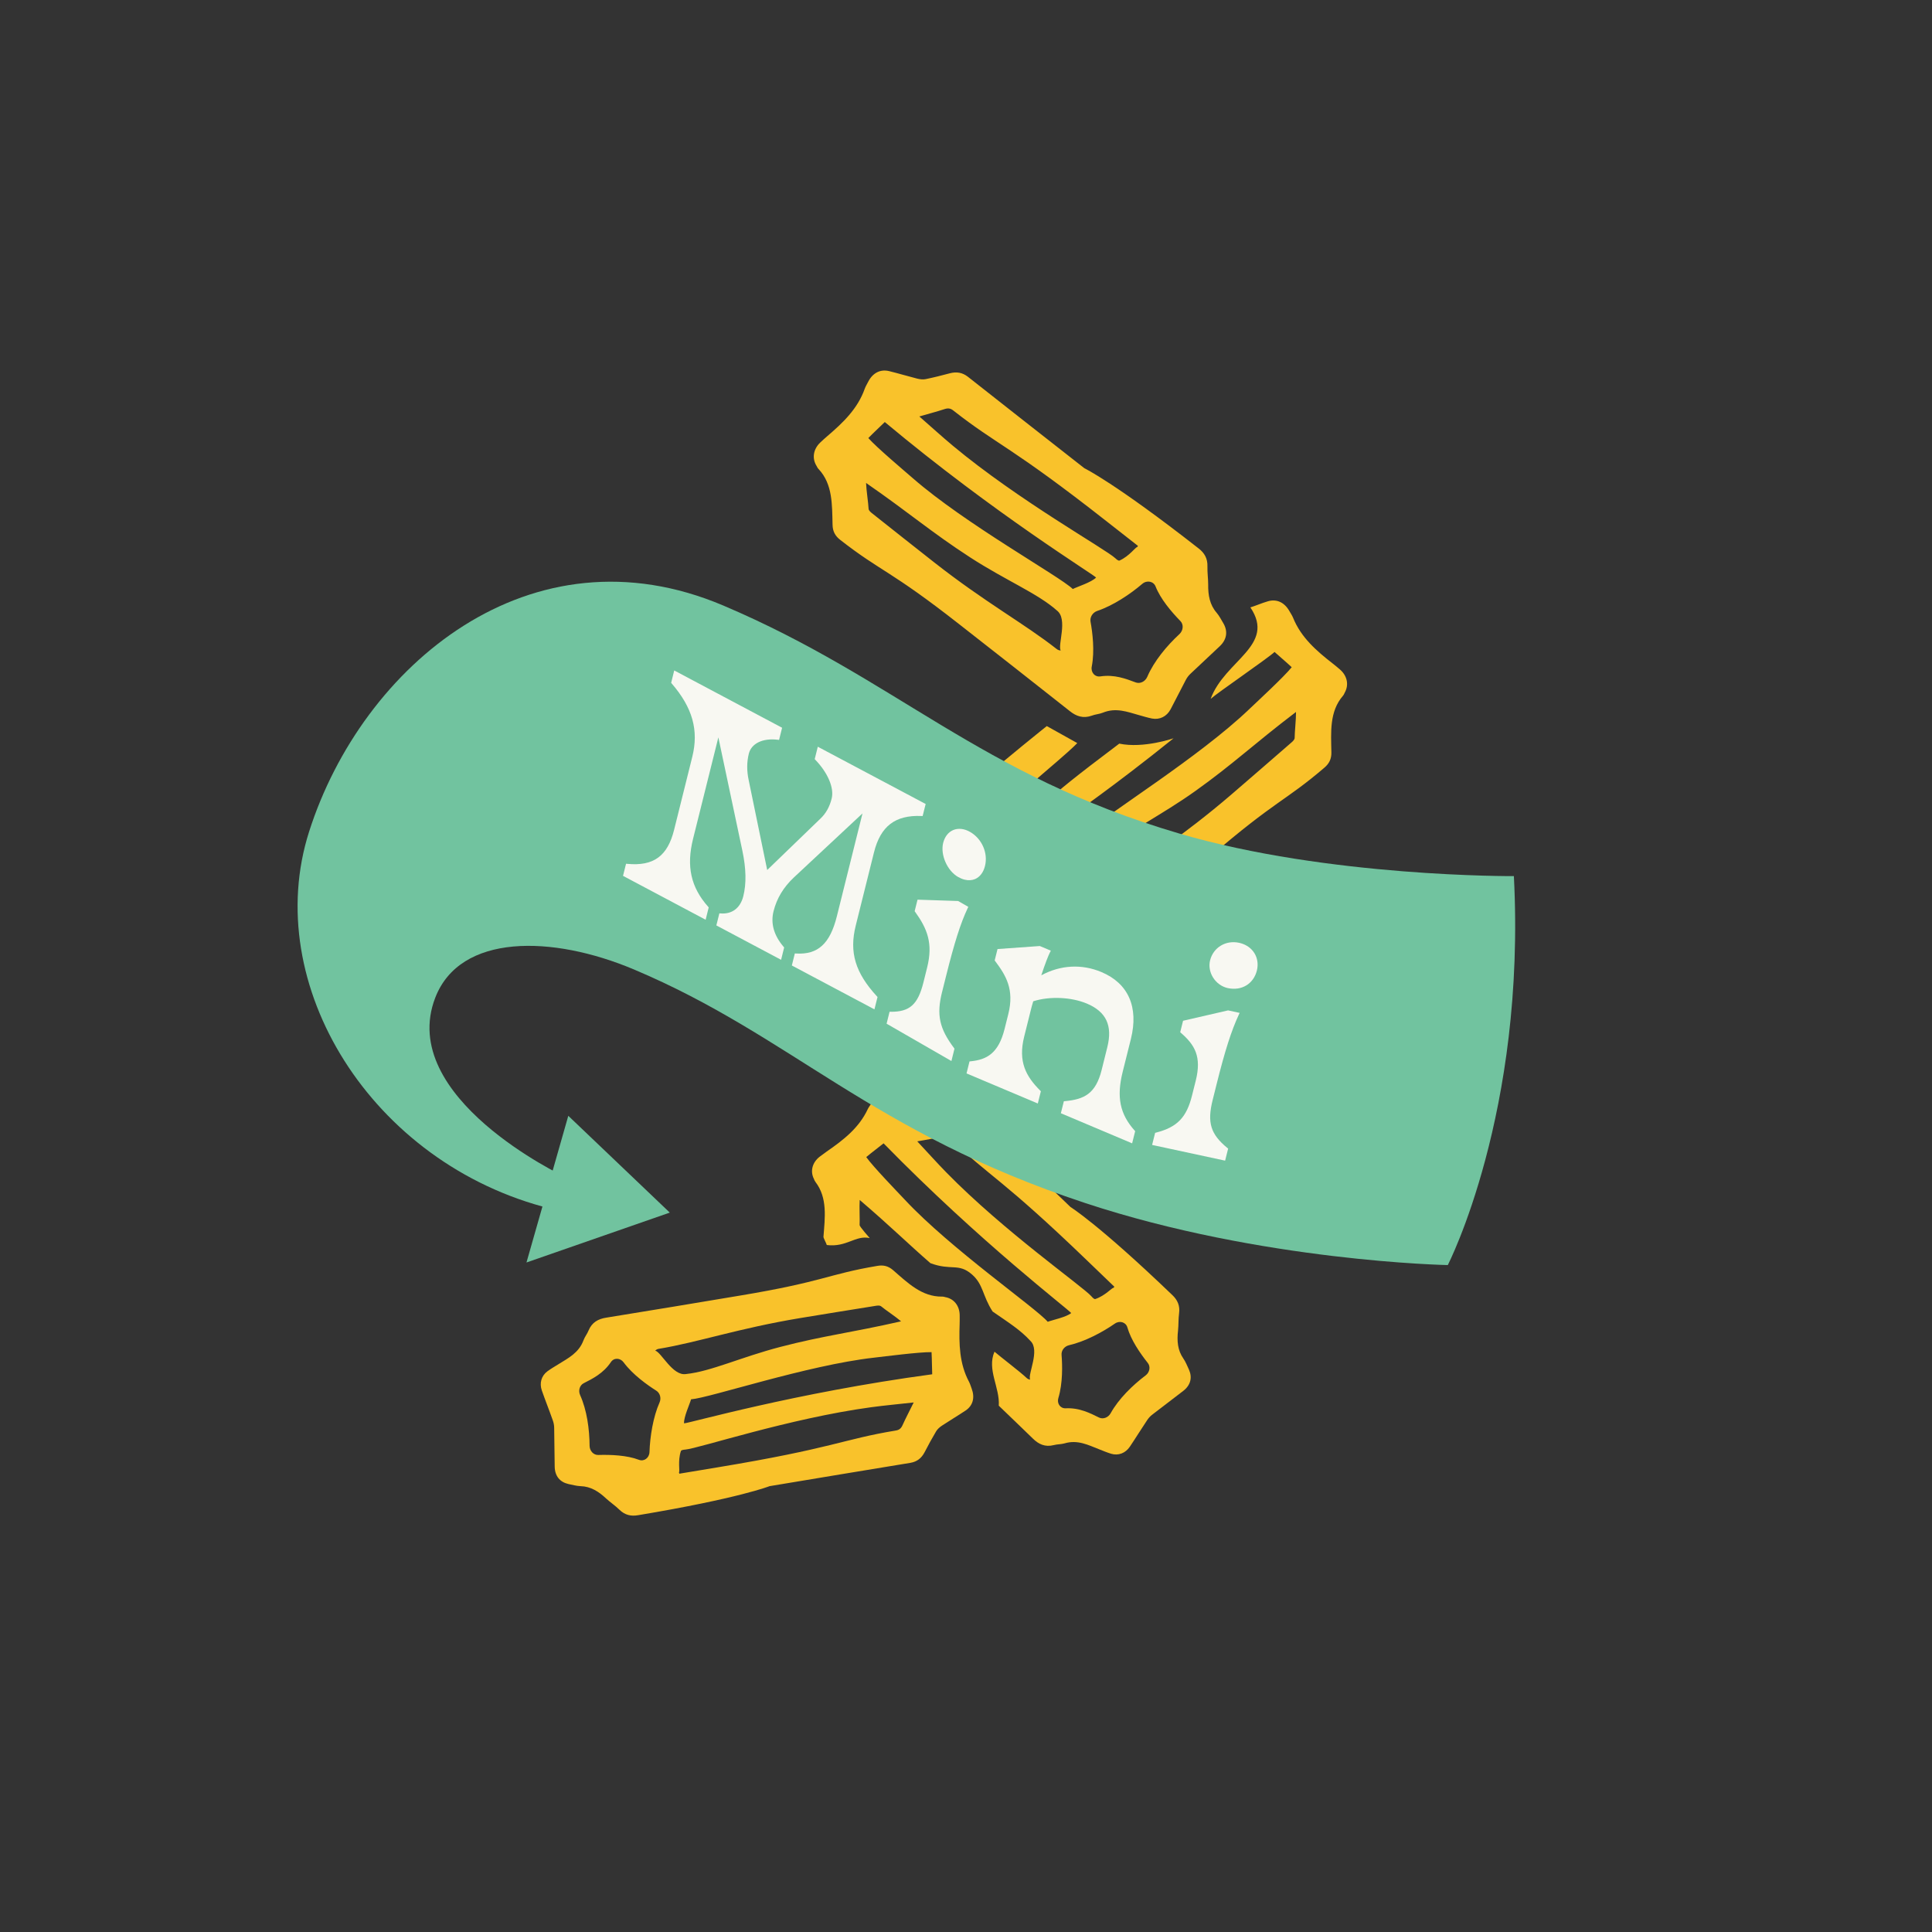 <?xml version="1.0" encoding="UTF-8"?>
<svg id="Layer_2" xmlns="http://www.w3.org/2000/svg" version="1.1" viewBox="0 0 250 250">
  <rect x="0" y="0" width="250" height="250" fill="#333333" stroke="none"/>
  <!-- Generator: Adobe Illustrator 29.6.1, SVG Export Plug-In . SVG Version: 2.1.1 Build 9)  -->
  <defs>
    <style>
      .st0 {
        fill: #71c39f;
      }

      .st1 {
        fill: #f8f8f2;
      }

      .st2 {
        fill: #f9c22b;
      }
    </style>
  </defs>
  <path class="st2" d="M87.9,190.697c-.006-.048-.016-.115-.045-.179.154-.109-.176-1.464.253-2.752.045-.141.378-.176.58-.192,1.72-.147,13.44-4.037,24.012-5.475,1.775-.24,3.582-.404,5.53-.622-.538,1.102-1.013,1.989-1.442,2.938-.199.455-.461.631-.891.698-6.907,1.141-8.035,2.281-23.137,4.777-1.621.269-3.239.538-4.86.807M84.043,187.907c-.032.766-.721,1.246-1.371.99-1.547-.59-3.614-.673-5.248-.625-.605.026-1.112-.506-1.131-1.163-.013-2.166-.346-4.642-1.227-6.587-.26-.586-.058-1.265.458-1.531,1.147-.583,2.547-1.275,3.524-2.733.4-.602,1.217-.561,1.65.032,1.179,1.595,3.085,2.944,4.21,3.652.506.311.679.98.442,1.525-.843,1.89-1.243,4.444-1.307,6.439M88.515,184.178c-.042-.823.721-2.451.91-3.108,2.345-.16,15.025-4.415,23.64-5.385,1.403-.16,5.946-.75,7.477-.718.054.907.054,2.223.086,2.864-17.838,2.4-31.614,6.388-32.114,6.347M88.778,177.799c-1.73.301-3.22-2.858-3.992-3.024.16-.16.32-.221.487-.243,5.088-.843,10.233-2.64,18.297-3.979,3.255-.538,6.529-1.064,9.787-1.586.198-.032.48-.058.634.051.583.487,1.925,1.371,2.608,1.961-6.529,1.487-9.999,1.845-15.618,3.309-5.12,1.333-8.999,3.181-12.203,3.511M82.566,196.067c13.068-2.182,17.009-3.758,17.009-3.758,6.081-1.012,12.158-2.025,18.242-3.021.843-.147,1.416-.593,1.823-1.365.48-.926.968-1.829,1.493-2.707.173-.298.474-.551.766-.746,1.016-.666,2.054-1.285,3.053-1.951.952-.638,1.214-1.679.782-2.832-.115-.304-.195-.596-.34-.878-1.265-2.364-1.307-4.915-1.217-7.506.006-.391.016-.766.006-1.153-.032-1.198-.746-2.089-1.829-2.294-.16-.042-.317-.086-.471-.077-2.589.029-4.408-1.756-6.308-3.412-.609-.532-1.246-.705-2.054-.561-6.375,1.073-6.936,2.041-17.742,3.838-5.767.964-11.546,1.929-17.335,2.861-1.025.16-1.839.593-2.284,1.659-.17.436-.484.807-.65,1.256-.609,1.653-1.996,2.326-3.261,3.117-.481.295-.977.59-1.419.913-.775.58-1.051,1.522-.715,2.486.455,1.301.955,2.544,1.406,3.828.115.308.186.65.189.99.038,1.672.029,3.351.067,5.023.019,1.217.666,1.996,1.756,2.252.525.103,1.057.26,1.586.279,1.31.035,2.345.686,3.316,1.602.554.509,1.179.919,1.717,1.448.718.702,1.509.868,2.416.708"/>
  <path class="st2" d="M112.092,149.726c.692-.586,1.749-1.374,2.243-1.778,12.581,12.873,24.012,21.539,24.275,21.962-.634.529-2.396.887-3.034,1.128-1.531-1.788-12.517-9.416-18.444-15.743-.968-1.032-4.152-4.319-5.039-5.568M122.495,151.754c-1.253-1.278-2.46-2.63-3.8-4.062,1.205-.224,2.198-.375,3.213-.596.487-.112.782-.01,1.092.298,5.043,4.857,6.632,5.081,17.656,15.701,1.182,1.137,2.364,2.275,3.547,3.412-.035.038-.083.087-.115.144-.18-.058-1.07,1.016-2.355,1.442-.144.048-.372-.199-.503-.352-1.15-1.291-11.264-8.365-18.735-15.987M138.324,174.072c2.021-.458,4.309-1.663,5.946-2.803.634-.433,1.432-.167,1.615.506.452,1.595,1.618,3.303,2.634,4.585.384.471.259,1.195-.256,1.602-1.73,1.304-3.514,3.05-4.552,4.921-.314.557-.977.801-1.499.545-1.153-.57-2.547-1.282-4.3-1.195-.721.042-1.176-.641-.958-1.339.577-1.903.519-4.235.413-5.558-.054-.593.381-1.128.958-1.262M105.307,152.523c.061.154.122.304.218.426,1.57,2.057,1.224,4.581,1.031,7.093-.013.16.416.919.429,1.064,2.595.314,3.694-1.301,5.558-.9-.045-.042-1.307-1.483-1.31-1.672.042-.759-.051-2.361.013-3.261,3.921,3.348,6.231,5.642,9.15,8.179,2.675,1.006,3.63-.061,5.373,1.458,1.496,1.307,1.349,2.752,2.675,4.799,2.185,1.512,3.591,2.384,4.892,3.803,1.278,1.208-.365,4.29-.038,5.011-.228-.035-.369-.128-.49-.247-.727-.702-3.329-2.685-4.123-3.367-1.003,2.31.711,4.633.557,6.987,1.474,1.422,2.951,2.832,4.418,4.261.743.727,1.573,1.121,2.697.839.449-.122.932-.093,1.394-.224,1.688-.503,3.056.208,4.45.753.522.208,1.057.429,1.579.59.926.276,1.845-.064,2.419-.91.772-1.144,1.47-2.287,2.23-3.418.176-.272.413-.538.682-.74,1.317-1.028,2.669-2.025,3.989-3.056.964-.74,1.205-1.727.756-2.752-.231-.484-.423-1.003-.724-1.438-.753-1.073-.849-2.291-.695-3.62.077-.746.035-1.49.135-2.239.135-.993-.205-1.727-.872-2.361-9.557-9.175-13.177-11.392-13.177-11.392-4.444-4.271-8.887-8.541-13.318-12.828-.622-.586-1.323-.782-2.185-.644-1.029.163-2.047.317-3.063.42-.343.038-.724-.054-1.057-.17-1.141-.416-2.259-.881-3.386-1.285-1.08-.381-2.073.032-2.736,1.067-.176.276-.365.513-.503.798-1.141,2.428-3.162,3.985-5.296,5.459-.317.227-.622.445-.929.682-.939.743-1.227,1.849-.743,2.838"/>
  <path class="st2" d="M167.146,96.047c-2.582,2.243-5.177,4.501-7.769,6.731-6.427,5.53-11.28,8.429-15.333,11.918-.131.115-.285.202-.519.224.378-.724-1.144-4.011.25-5.19,2.39-2.329,6.443-4.187,10.905-7.375,4.905-3.498,7.497-6.023,13.023-10.229.013.935-.176,2.592-.176,3.377-.013.199-.224.407-.381.545M138.53,118.498c-1.81-.189-3.293.465-4.52.987-.554.237-1.227-.054-1.519-.65-.968-1.996-2.714-3.905-4.431-5.357-.509-.455-.596-1.211-.173-1.676,1.128-1.265,2.432-2.967,2.992-4.594.231-.686,1.07-.913,1.701-.429,1.627,1.275,3.928,2.656,5.994,3.242.593.173,1.009.756.92,1.365-.186,1.368-.378,3.777.106,5.78.186.737-.323,1.419-1.07,1.333M172.281,97.338c-.051-2.611-.263-5.248,1.483-7.288.106-.115.176-.272.247-.426.557-1.0.327-2.159-.606-2.979-.304-.269-.609-.509-.923-.763-2.121-1.653-4.126-3.38-5.164-5.959-.128-.304-.311-.564-.474-.855-.631-1.112-1.634-1.596-2.775-1.262-.897.266-1.368.503-2.271.791,3.335,4.943-3.313,6.843-5.142,11.838.98-.865,7.269-5.155,8.272-6.071.487.449,1.535,1.326,2.22,1.973-.99,1.24-4.482,4.46-5.542,5.472-6.5,6.209-18.319,13.472-20.007,15.234-.647-.288-2.451-.759-3.079-1.342.205-.288,5.347-3.726,13.337-10.165,0,0-3.893,1.349-7.023.689-5.856,4.405-8.045,6.218-8.903,7.08-.144.151-.394.394-.538.336-1.307-.516-2.169-1.679-2.355-1.631-.035-.064-.08-.115-.115-.157,1.291-1.109,2.582-2.22,3.873-3.329,2.201-1.897,2.601-2.371,2.601-2.371l-3.941-2.198s-5.027,3.998-10.354,8.573c-.731.618-1.121,1.355-1.041,2.393.061.782-.026,1.551.01,2.329.083,1.384-.086,2.64-.929,3.703-.337.436-.567.961-.833,1.448-.522,1.038-.33,2.07.625,2.896,1.304,1.144,2.646,2.252,3.953,3.393.269.228.496.513.66.807.721,1.217,1.381,2.441,2.114,3.668.545.91,1.477,1.317,2.454,1.083.548-.135,1.115-.333,1.669-.519,1.471-.484,2.928-1.14,4.649-.522.471.163.974.16,1.432.314,1.147.356,2.031-.003,2.842-.718,4.588-3.982,9.201-7.942,13.802-11.889,8.615-7.407,9.759-7.208,14.856-11.569.65-.548.935-1.169.916-2.009"/>
  <path class="st2" d="M147.254,70.641c-.035.042-.077.096-.109.16-.189-.038-.996,1.16-2.278,1.733-.141.067-.4-.163-.554-.308-1.32-1.214-12.498-7.455-21.004-14.539-1.425-1.189-2.816-2.457-4.347-3.796,1.221-.356,2.23-.615,3.258-.952.487-.163.804-.09,1.157.195,5.709,4.485,7.372,4.549,19.857,14.356,1.339,1.048,2.681,2.102,4.021,3.149M147.818,75.545c.609-.509,1.461-.32,1.72.356.631,1.599,2.012,3.239,3.197,4.453.442.445.391,1.205-.099,1.682-1.65,1.525-3.31,3.514-4.181,5.549-.269.612-.926.929-1.493.721-1.25-.468-2.758-1.054-4.559-.782-.74.119-1.282-.538-1.128-1.285.394-2.021.09-4.421-.157-5.776-.115-.606.276-1.205.859-1.407,2.038-.682,4.271-2.162,5.84-3.511M141.833,74.735c-.599.612-2.377,1.166-3.012,1.483-1.768-1.685-13.901-8.407-20.677-14.317-1.105-.961-4.735-4.021-5.783-5.216.654-.679,1.663-1.602,2.131-2.073,14.327,11.966,27.023,19.716,27.341,20.123M136.768,79.002c1.445,1.112.074,4.466.484,5.174-.234-.013-.391-.096-.529-.202-4.206-3.303-9.185-5.981-15.852-11.213-2.691-2.111-5.389-4.251-8.067-6.375-.163-.131-.384-.33-.407-.525-.035-.785-.298-2.432-.327-3.367,5.709,3.953,8.416,6.356,13.472,9.634,4.601,2.98,8.733,4.655,11.226,6.875M155.097,70.964c-10.819-8.471-14.785-10.38-14.785-10.38-5.033-3.944-10.063-7.884-15.083-11.844-.702-.538-1.445-.666-2.323-.436-1.044.279-2.079.541-3.117.753-.349.077-.753.022-1.105-.064-1.221-.311-2.422-.673-3.63-.971-1.157-.279-2.137.247-2.714,1.387-.154.301-.32.567-.436.875-.919,2.624-2.845,4.44-4.889,6.186-.304.269-.599.522-.887.804-.894.862-1.073,2.031-.474,3.002.08.154.157.308.269.416,1.836,1.961,1.743,4.601,1.81,7.215.016.839.33,1.445,1.006,1.964,5.286,4.126,6.42,3.876,15.362,10.886,4.774,3.736,9.56,7.484,14.327,11.258.839.673,1.74.993,2.867.586.452-.176.955-.192,1.416-.381,1.692-.692,3.178-.102,4.668.314.564.16,1.137.333,1.695.445.983.186,1.9-.259,2.399-1.192.676-1.262,1.282-2.515,1.948-3.761.151-.301.365-.596.621-.836,1.253-1.201,2.544-2.368,3.796-3.569.916-.868,1.06-1.909.493-2.919-.288-.477-.541-.993-.897-1.41-.891-1.025-1.115-2.275-1.096-3.662,0-.778-.118-1.544-.096-2.323.035-1.044-.391-1.762-1.147-2.345"/>
  <polygon class="st0" points="68.126 163.365 73.537 144.386 86.669 156.91 68.126 163.365"/>
  <path class="st0" d="M73.009,152.236s-21.686-10.213-16.685-23.14c3.213-8.307,15.106-8.121,25.729-3.639,20.382,8.599,30.634,21.042,58.356,30.211,22.91,7.58,46.935,8.032,46.935,8.032,0,0,10.13-19.687,8.551-50.331,0,0-23.98.167-43.327-5.52-25.912-7.615-36.532-19.953-58.945-29.481-24.941-10.604-46.765,7.727-53.627,29.25-6.302,19.751,8.032,42.994,31.262,48.786l1.753-4.168Z"/>
  <path class="st1" d="M105.823,96.625l-.4,1.605.08.087c1.624,1.682,2.457,3.649,2.115,5.014-.269,1.08-.747,1.932-1.464,2.608l-6.878,6.641-2.4-11.649c-.256-1.208-.247-2.323.022-3.406.33-1.326,1.794-2.034,3.729-1.804l.186.022.391-1.573-13.722-7.288-.237-.125-.397,1.602.07.083c2.701,3.13,3.521,6.061,2.662,9.499l-2.355,9.454c-.846,3.389-2.653,4.703-6.036,4.389l-.179-.016-.391,1.567,10.454,5.552.237.125.397-1.599-.074-.083c-2.236-2.518-2.838-5.228-1.951-8.785l3.274-13.132,3.104,14.654c.493,2.329.535,4.255.125,5.895-.381,1.528-1.445,2.345-2.922,2.236l-.176-.013-.391,1.563,8.378,4.45.397-1.599-.07-.08c-1.259-1.474-1.698-3.021-1.307-4.594.42-1.679,1.282-3.111,2.64-4.389l8.874-8.282-3.322,13.328c-.881,3.534-2.457,4.972-5.257,4.802l-.176-.01-.388,1.56,10.454,5.552.234.125.4-1.602-.077-.083c-2.81-3.053-3.604-5.706-2.742-9.159l2.358-9.457c.846-3.396,2.736-4.854,6.129-4.722l.17.006.391-1.557-13.722-7.285-.237-.128Z"/>
  <path class="st1" d="M121.9,128.386l.513-2.057c1.08-4.331,1.89-6.885,2.803-8.807l.083-.176-1.317-.756-5.254-.173-.372,1.49.058.08c1.579,2.198,2.339,4.082,1.56,7.202l-.484,1.941c-.711,2.851-1.775,3.809-4.213,3.793l-.167-.003-.384,1.547,8.387,4.831.397-1.599-.058-.08c-1.906-2.544-2.284-4.299-1.554-7.234"/>
  <path class="st1" d="M123.969,113.475c.285.163.57.282.849.352.487.118.952.096,1.358-.077.622-.266,1.076-.865,1.282-1.692.416-1.669-.391-3.521-1.919-4.402-.756-.436-1.535-.522-2.195-.247-.638.272-1.096.862-1.298,1.663-.381,1.535.516,3.591,1.922,4.402"/>
  <path class="st1" d="M145.273,138.7l1.064-4.258c1.025-4.114-.324-7.186-3.793-8.65-2.56-1.083-5.312-.932-7.801.413.474-1.445.932-2.621,1.128-2.983l.109-.205-1.429-.602-5.472.391-.368,1.477.061.08c1.4,1.865,2.496,3.665,1.707,6.837l-.487,1.945c-.794,3.188-2.329,3.979-4.392,4.187l-.147.016-.384,1.551,8.999,3.796.224.096.397-1.586-.083-.083c-1.836-1.833-2.89-3.723-2.079-6.978l.83-3.325c.102-.407.205-.827.343-1.253,2.092-.676,4.927-.554,6.939.295,2.505,1.057,3.345,2.845,2.649,5.635l-.734,2.951c-.772,3.095-2.265,3.809-4.745,4.04l-.147.013-.388,1.551,8.999,3.8.224.096.394-1.579-.074-.08c-1.909-2.137-2.355-4.335-1.544-7.586"/>
  <path class="st1" d="M158.798,127.841c.029.006.057.013.09.019,1.778.384,3.322-.551,3.752-2.271.199-.801.083-1.602-.324-2.259-.404-.647-1.064-1.109-1.868-1.307-.035-.01-.074-.019-.112-.026-1.724-.372-3.338.605-3.752,2.275-.183.724-.042,1.535.384,2.217.423.676,1.086,1.166,1.829,1.352"/>
  <path class="st1" d="M158.818,148.545c-2.169-1.781-2.63-3.284-1.903-6.196l.513-2.054c1.08-4.331,1.913-6.936,2.871-8.99l.112-.237-1.499-.324-5.824,1.342-.369,1.483.096.087c1.797,1.56,2.688,3.069,1.919,6.161l-.487,1.945c-.708,2.842-1.925,4.098-4.655,4.796l-.119.032-.391,1.563,9.448,2.034.391-1.56-.102-.083Z"/>
</svg>